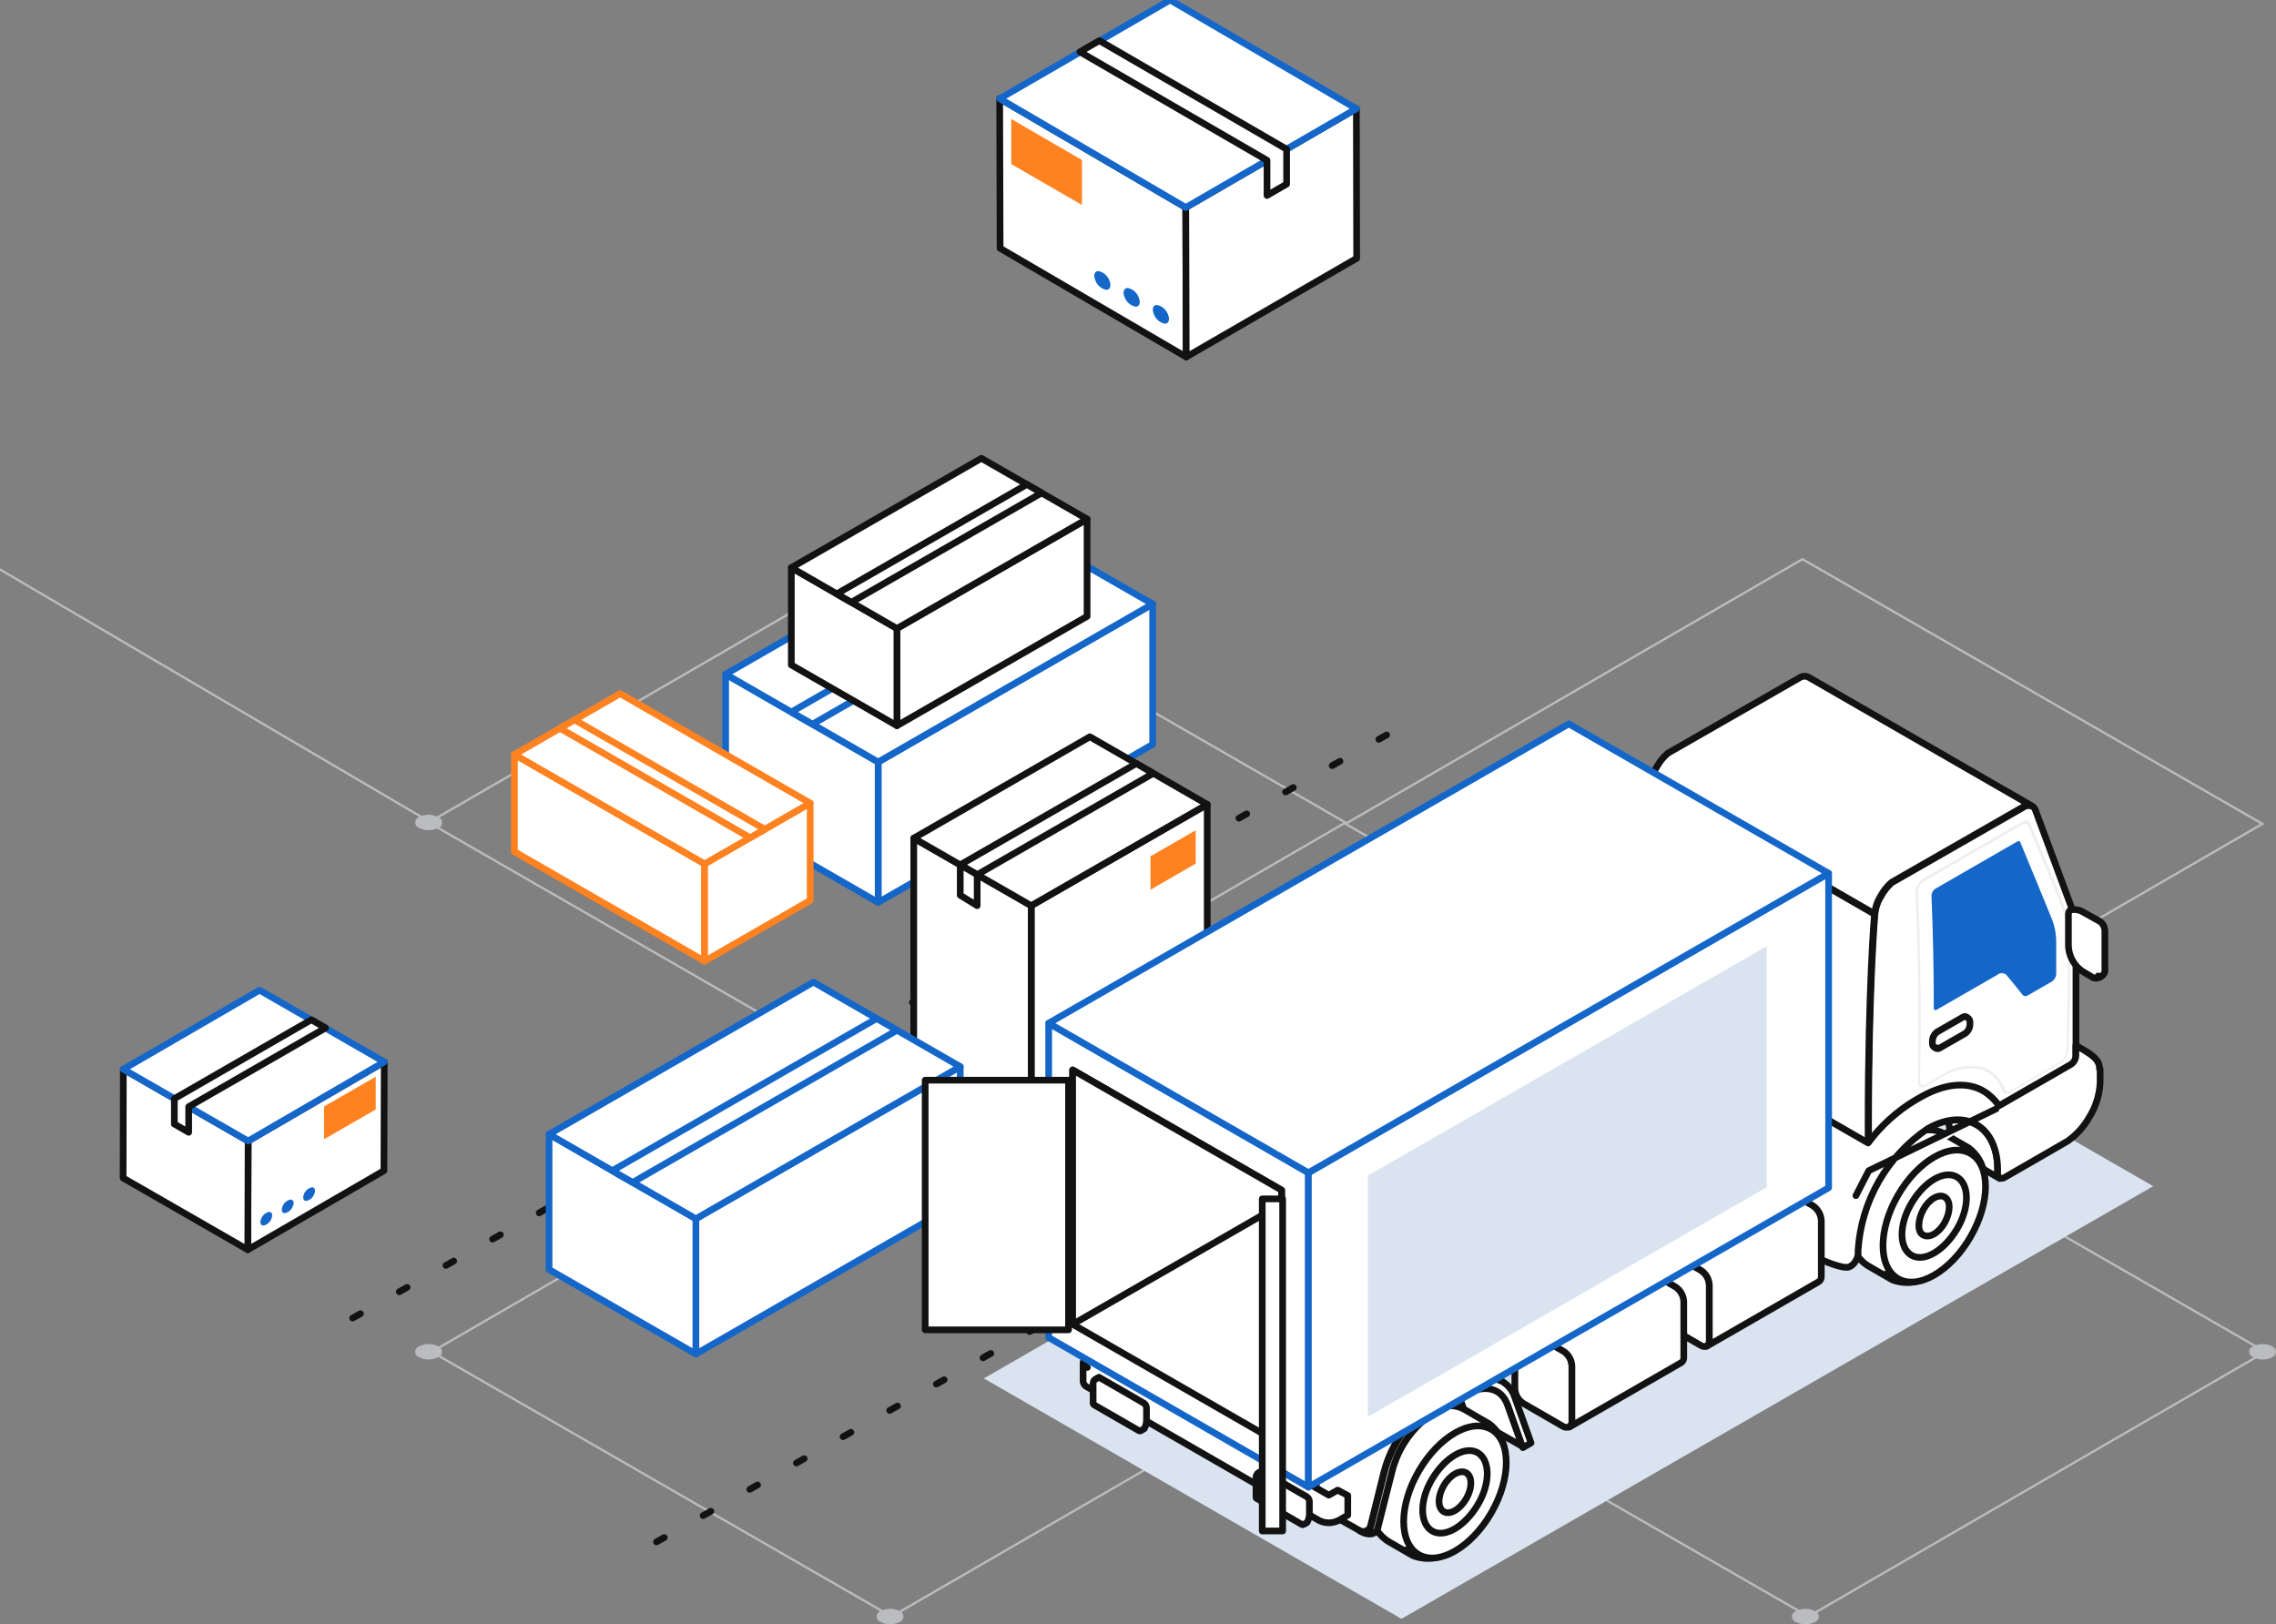 <svg width="255" height="182" viewBox="0 0 255 182" fill="none" xmlns="http://www.w3.org/2000/svg">
<rect x="0" y="0" width="255" height="182" fill="#808080" stroke="none"/>
<g clip-path="url(#clip0_1460_23374)">
<path d="M48 92L-15 55" stroke="#BBBCBF" stroke-width="0.25" stroke-miterlimit="10"/>
<path d="M253.473 92.311L201.943 62.656L150.749 92.311L202.279 121.966L253.473 92.311Z" stroke="#BBBCBF" stroke-width="0.25" stroke-miterlimit="10"/>
<path d="M253.805 151.473L202.28 121.818L151.086 151.473L202.616 181.129L253.805 151.473Z" stroke="#BBBCBF" stroke-width="0.25" stroke-miterlimit="10"/>
<path d="M151.086 151.473L99.561 121.818L48.367 151.473L99.897 181.129L151.086 151.473Z" stroke="#BBBCBF" stroke-width="0.25" stroke-miterlimit="10"/>
<path d="M150.749 92.163L99.225 62.502L48.03 92.163L99.56 121.818L150.749 92.163Z" stroke="#BBBCBF" stroke-width="0.25" stroke-miterlimit="10"/>
<path d="M49.094 91.546C48.765 91.38 48.401 91.293 48.031 91.293C47.662 91.293 47.298 91.38 46.968 91.546C46.839 91.589 46.727 91.672 46.648 91.782C46.568 91.892 46.525 92.024 46.525 92.16C46.525 92.296 46.568 92.428 46.648 92.538C46.727 92.648 46.839 92.73 46.968 92.773C47.297 92.94 47.66 93.027 48.029 93.027C48.397 93.027 48.76 92.94 49.089 92.773C49.218 92.73 49.33 92.648 49.41 92.538C49.489 92.428 49.532 92.296 49.532 92.16C49.532 92.024 49.489 91.892 49.41 91.782C49.33 91.672 49.218 91.589 49.089 91.546" fill="#BBBCBF"/>
<path d="M49.094 150.853C48.765 150.686 48.401 150.6 48.031 150.6C47.662 150.6 47.298 150.686 46.968 150.853C46.839 150.896 46.727 150.978 46.648 151.089C46.568 151.199 46.525 151.331 46.525 151.467C46.525 151.602 46.568 151.734 46.648 151.844C46.727 151.955 46.839 152.037 46.968 152.08C47.296 152.248 47.66 152.335 48.029 152.335C48.397 152.335 48.761 152.248 49.089 152.08C49.216 152.036 49.326 151.953 49.404 151.844C49.482 151.734 49.524 151.604 49.524 151.469C49.524 151.335 49.482 151.204 49.404 151.095C49.326 150.985 49.216 150.903 49.089 150.859" fill="#BBBCBF"/>
<path d="M203.337 180.519C203.008 180.352 202.645 180.266 202.277 180.266C201.908 180.266 201.545 180.352 201.216 180.519C201.087 180.562 200.975 180.644 200.896 180.755C200.816 180.865 200.773 180.997 200.773 181.132C200.773 181.268 200.816 181.4 200.896 181.51C200.975 181.621 201.087 181.703 201.216 181.746C201.545 181.914 201.91 182.001 202.279 182.001C202.649 182.001 203.014 181.914 203.343 181.746C203.47 181.702 203.58 181.619 203.658 181.51C203.736 181.4 203.777 181.269 203.777 181.135C203.777 181.001 203.736 180.87 203.658 180.761C203.58 180.651 203.47 180.569 203.343 180.525" fill="#BBBCBF"/>
<path d="M100.787 180.519C100.459 180.352 100.095 180.266 99.727 180.266C99.358 180.266 98.995 180.352 98.667 180.519C98.538 180.562 98.425 180.644 98.346 180.755C98.266 180.865 98.224 180.997 98.224 181.132C98.224 181.268 98.266 181.4 98.346 181.51C98.425 181.621 98.538 181.703 98.667 181.746C98.995 181.914 99.358 182.001 99.727 182.001C100.096 182.001 100.459 181.914 100.787 181.746C100.914 181.702 101.024 181.619 101.102 181.51C101.18 181.4 101.222 181.269 101.222 181.135C101.222 181.001 101.18 180.87 101.102 180.761C101.024 180.651 100.914 180.569 100.787 180.525" fill="#BBBCBF"/>
<path d="M254.565 150.853C254.236 150.686 253.872 150.6 253.502 150.6C253.133 150.6 252.769 150.686 252.439 150.853C252.31 150.896 252.198 150.978 252.118 151.089C252.039 151.199 251.996 151.331 251.996 151.467C251.996 151.602 252.039 151.734 252.118 151.844C252.198 151.955 252.31 152.037 252.439 152.08C252.768 152.248 253.132 152.336 253.502 152.336C253.872 152.336 254.236 152.248 254.565 152.08C254.692 152.036 254.802 151.953 254.88 151.844C254.958 151.734 255 151.604 255 151.469C255 151.335 254.958 151.204 254.88 151.095C254.802 150.985 254.692 150.903 254.565 150.859" fill="#BBBCBF"/>
<path d="M99.969 61.892C99.641 61.724 99.277 61.637 98.909 61.637C98.54 61.637 98.176 61.724 97.848 61.892C97.289 62.227 97.289 62.779 97.848 63.119C98.177 63.286 98.54 63.373 98.909 63.373C99.277 63.373 99.64 63.286 99.969 63.119C100.098 63.076 100.21 62.994 100.29 62.884C100.369 62.773 100.412 62.641 100.412 62.506C100.412 62.37 100.369 62.238 100.29 62.128C100.21 62.018 100.098 61.935 99.969 61.892Z" fill="#BBBCBF"/>
<path d="M131.91 139.861L70.133 174.7" stroke="#121212" stroke-width="0.75" stroke-linecap="round" stroke-linejoin="round" stroke-dasharray="1 5"/>
<path d="M155.355 82.35L35.535 149.931" stroke="#121212" stroke-width="0.75" stroke-linecap="round" stroke-linejoin="round" stroke-dasharray="1 5"/>
<path d="M98.387 85.386L129.142 67.678V83.411L98.387 101.119V85.386Z" fill="white" stroke="#1467C9" stroke-width="0.75" stroke-linecap="round" stroke-linejoin="round"/>
<path d="M81.3 75.543L98.388 85.385V101.118L81.3 91.276V75.543Z" fill="white" stroke="#1467C9" stroke-width="0.75" stroke-linecap="round" stroke-linejoin="round"/>
<path d="M112.055 57.848L129.143 67.678L98.388 85.386L81.3 75.544L112.055 57.848Z" fill="white" stroke="#1467C9" stroke-width="0.75" stroke-linecap="round" stroke-linejoin="round"/>
<path d="M121.795 63.447L91.028 81.144L88.659 79.782L119.415 62.086L121.795 63.447Z" fill="white" stroke="#1467C9" stroke-width="0.75" stroke-linecap="round" stroke-linejoin="round"/>
<path d="M100.49 70.424L121.796 58.16V69.062L100.49 81.314V70.424Z" fill="white" stroke="#121212" stroke-width="0.75" stroke-linecap="round" stroke-linejoin="round"/>
<path d="M88.659 63.603L100.49 70.422V81.312L88.659 74.506V63.603Z" fill="white" stroke="#121212" stroke-width="0.75" stroke-linecap="round" stroke-linejoin="round"/>
<path d="M109.952 51.353L121.795 58.16L100.49 70.423L88.659 63.605L109.952 51.353Z" fill="white" stroke="#121212" stroke-width="0.75" stroke-linecap="round" stroke-linejoin="round"/>
<path d="M116.695 55.233L95.39 67.484L93.746 66.545L115.051 54.281L116.695 55.233Z" fill="white" stroke="#121212" stroke-width="0.75" stroke-linecap="round" stroke-linejoin="round"/>
<path d="M78.943 96.794L57.638 84.543V95.433L78.943 107.697V96.794Z" fill="white" stroke="#FF8221" stroke-width="0.75" stroke-linecap="round" stroke-linejoin="round"/>
<path d="M90.773 89.986L78.942 96.793V107.695L90.773 100.889V89.986Z" fill="white" stroke="#FF8221" stroke-width="0.75" stroke-linecap="round" stroke-linejoin="round"/>
<path d="M69.481 77.725L57.638 84.543L78.943 96.794L90.774 89.988L69.481 77.725Z" fill="white" stroke="#FF8221" stroke-width="0.75" stroke-linecap="round" stroke-linejoin="round"/>
<path d="M62.737 81.602L84.043 93.865L85.686 92.914L64.381 80.662L62.737 81.602Z" fill="white" stroke="#FF8221" stroke-width="0.75" stroke-linecap="round" stroke-linejoin="round"/>
<path d="M135.257 90.133V120.418L115.535 131.766V101.481L135.257 90.133Z" fill="white" stroke="#121212" stroke-width="0.75" stroke-linecap="round" stroke-linejoin="round"/>
<path d="M133.964 93.033V96.768L128.9 99.695V95.948L133.964 93.033Z" fill="#FF8221"/>
<path d="M102.375 124.199L115.535 131.765V101.479L102.375 93.914V124.199Z" fill="white" stroke="#121212" stroke-width="0.75" stroke-linecap="round" stroke-linejoin="round"/>
<path d="M122.109 82.555L135.257 90.132L115.535 101.48L102.375 93.915L122.109 82.555Z" fill="white" stroke="#121212" stroke-width="0.75" stroke-linecap="round" stroke-linejoin="round"/>
<path d="M129.216 86.651L109.481 98.011L107.584 96.903L127.306 85.555L129.216 86.651Z" fill="white" stroke="#121212" stroke-width="0.75" stroke-linecap="round" stroke-linejoin="round"/>
<path d="M107.584 96.902V100.312L109.481 101.48V98.011L107.584 96.902Z" fill="white" stroke="#121212" stroke-width="0.75" stroke-linecap="round" stroke-linejoin="round"/>
<path d="M77.965 136.56L107.584 119.514V134.668L77.965 151.714V136.56Z" fill="white" stroke="#1467C9" stroke-width="0.75" stroke-linecap="round" stroke-linejoin="round"/>
<path d="M61.517 127.092L77.964 136.56V151.715L61.517 142.247V127.092Z" fill="white" stroke="#1467C9" stroke-width="0.75" stroke-linecap="round" stroke-linejoin="round"/>
<path d="M91.136 110.045L107.583 119.514L77.964 136.56L61.517 127.091L91.136 110.045Z" fill="white" stroke="#1467C9" stroke-width="0.75" stroke-linecap="round" stroke-linejoin="round"/>
<path d="M100.502 115.442L70.883 132.488L68.599 131.175L98.218 114.129L100.502 115.442Z" fill="white" stroke="#1467C9" stroke-width="0.75" stroke-linecap="round" stroke-linejoin="round"/>
<path d="M43.051 118.984L43.015 131.176L27.764 140.03L27.8 127.851L43.051 118.984Z" fill="white" stroke="#121212" stroke-width="0.75" stroke-linecap="round" stroke-linejoin="round"/>
<path d="M27.8 127.85L27.764 140.029L13.794 131.994L13.818 119.803L27.8 127.85Z" fill="white" stroke="#121212" stroke-width="0.75" stroke-linecap="round" stroke-linejoin="round"/>
<path d="M43.05 118.984L27.799 127.851L13.817 119.804L29.08 110.949L43.05 118.984Z" fill="white" stroke="#1467C9" stroke-width="0.75" stroke-linecap="round" stroke-linejoin="round"/>
<path d="M34.882 114.262L19.534 123.104V125.947L21.141 126.875V124.007L36.477 115.177L34.882 114.262Z" fill="white" stroke="#121212" stroke-width="0.75" stroke-linecap="round" stroke-linejoin="round"/>
<path d="M42.096 124.321L36.308 127.646V123.983L42.096 120.646V124.321Z" fill="#FF8221"/>
<path d="M30.411 136.55C30.339 136.746 30.218 136.919 30.059 137.055C29.901 137.19 29.709 137.281 29.504 137.321C29.19 137.321 29.081 136.972 29.262 136.55C29.336 136.357 29.457 136.185 29.616 136.052C29.775 135.919 29.965 135.829 30.169 135.791C30.483 135.791 30.592 136.128 30.411 136.55Z" fill="#1467C9"/>
<path d="M32.804 135.175C32.731 135.369 32.609 135.54 32.451 135.673C32.292 135.806 32.102 135.896 31.898 135.934C31.584 135.934 31.475 135.597 31.656 135.175C31.727 134.98 31.849 134.806 32.007 134.671C32.166 134.536 32.357 134.444 32.562 134.404C32.889 134.44 32.998 134.754 32.804 135.175Z" fill="#1467C9"/>
<path d="M35.209 133.79C35.137 133.986 35.016 134.16 34.857 134.295C34.698 134.43 34.507 134.522 34.302 134.561C33.988 134.561 33.879 134.212 34.06 133.79C34.133 133.597 34.255 133.425 34.414 133.292C34.573 133.16 34.763 133.07 34.967 133.031C35.281 133.031 35.39 133.369 35.209 133.79Z" fill="#1467C9"/>
<path d="M194.46 105.975L241.24 132.911L157.021 181.387L110.229 154.45L194.46 105.975Z" fill="#DAE4F0"/>
<path d="M187.041 120.779C187.723 119.355 188.553 118.006 189.518 116.755L184.213 113.708V111.033C183.671 111.602 183.162 112.201 182.69 112.828C181.723 114.117 180.886 115.497 180.189 116.948C178.946 119.425 178.262 122.143 178.183 124.911C178.183 126.851 182.702 129.212 185.01 129.73C185.796 129.898 185.18 129.73 185.18 129.043V128.236C185.245 125.644 185.88 123.099 187.041 120.779Z" fill="#474747"/>
<path d="M187.041 120.779C185.88 123.091 185.24 125.628 185.168 128.212V129.019C185.168 129.706 185.543 129.923 186.135 129.574C186.344 129.423 186.514 129.225 186.63 128.995C186.767 128.786 186.85 128.546 186.872 128.297V127.851C187.004 124.911 187.918 122.059 189.518 119.587V116.756C188.554 118.007 187.723 119.355 187.041 120.779Z" fill="#292929"/>
<path d="M137.227 150.426V160.75L150.169 168.195V157.883L137.227 150.426Z" fill="#292626"/>
<path d="M137.227 150.426L206.569 110.516L219.523 117.973L150.169 157.883L137.227 150.426Z" fill="#3D3838"/>
<path d="M164.14 156.208L163.523 156.557L164.2 158.46L170.581 162.074L168.889 157.328C168.2 155.449 166.291 154.919 164.14 156.208Z" fill="white" stroke="#121212" stroke-width="0.75" stroke-linecap="round" stroke-linejoin="round"/>
<path d="M150.956 160.245C151.922 158.501 153.319 157.033 155.016 155.98C155.817 155.48 156.741 155.209 157.687 155.197H158.581C159.094 155.199 159.597 155.332 160.043 155.583L162.859 157.221C162.169 156.912 161.409 156.789 160.656 156.865C159.903 156.941 159.183 157.214 158.569 157.655C156.782 158.77 155.31 160.32 154.291 162.16C151.935 166.232 151.947 170.593 154.291 171.978L151.475 170.34C150.79 169.878 150.246 169.236 149.904 168.485C148.817 166.666 149.155 163.353 150.956 160.245Z" fill="#1A1A1A"/>
<path d="M154.291 162.147C155.309 160.307 156.782 158.756 158.569 157.641C159.183 157.2 159.902 156.928 160.655 156.852C161.408 156.776 162.168 156.899 162.859 157.208C163.759 157.877 164.369 158.864 164.563 159.966C164.72 160.665 156.913 172.17 156.913 172.17C156.044 172.34 155.146 172.269 154.315 171.965C151.898 170.58 151.934 166.255 154.291 162.147Z" fill="black"/>
<path d="M154.956 171.88C157.191 173.169 160.829 171.073 163.077 167.206C165.324 163.339 165.324 159.147 163.077 157.858C160.829 156.569 157.191 158.653 154.956 162.532C152.72 166.411 152.708 170.579 154.956 171.88Z" fill="black"/>
<path d="M166.859 159.546L164.043 157.907C163.59 157.659 163.085 157.523 162.569 157.51H161.686C160.737 157.53 159.81 157.805 159.004 158.305C157.304 159.354 155.905 160.823 154.943 162.569C153.143 165.677 152.804 168.99 153.916 170.821C154.254 171.581 154.804 172.229 155.499 172.689L158.315 174.315C158.014 174.149 157.748 173.928 157.529 173.664C157.748 173.928 158.014 174.149 158.315 174.315C159.139 174.63 160.036 174.705 160.901 174.532C160.901 174.532 168.72 163.027 168.563 162.328C168.364 161.221 167.756 160.228 166.859 159.546Z" fill="white" stroke="#121212" stroke-width="0.75" stroke-linecap="round" stroke-linejoin="round"/>
<path d="M158.956 174.195C161.204 175.484 164.841 173.387 167.077 169.52C169.313 165.653 169.325 161.461 167.077 160.16C164.829 158.859 161.204 160.967 158.956 164.834C156.708 168.701 156.696 172.893 158.956 174.195Z" fill="white" stroke="#121212" stroke-width="0.75" stroke-linecap="round" stroke-linejoin="round"/>
<path d="M160.467 171.555C161.869 172.362 164.092 171.049 165.554 168.628C167.017 166.206 166.956 163.58 165.554 162.773C164.153 161.966 161.929 163.279 160.467 165.7C159.004 168.122 159.065 170.748 160.467 171.555Z" fill="white" stroke="#121212" stroke-width="0.75" stroke-linecap="round" stroke-linejoin="round"/>
<path d="M161.748 169.377C162.437 169.787 163.573 169.136 164.273 167.931C164.974 166.727 164.962 165.426 164.273 165.028C163.585 164.631 162.437 165.269 161.748 166.474C161.059 167.678 161.047 168.943 161.748 169.377Z" fill="white" stroke="#121212" stroke-width="0.75" stroke-linecap="round" stroke-linejoin="round"/>
<path d="M160.683 157.184L164.14 155.196C164.735 154.764 165.435 154.498 166.168 154.426C166.901 154.354 167.64 154.478 168.309 154.786C168.309 154.786 162.556 151.462 161.928 151.172C161.258 150.87 160.52 150.749 159.788 150.821C159.057 150.893 158.357 151.155 157.759 151.582L154.303 153.582C151.518 155.391 149.523 158.185 148.72 161.4L147.257 167.207C147.161 167.565 147.187 167.946 147.331 168.288C147.476 168.631 147.73 168.915 148.055 169.098L152.345 171.507C152.457 171.566 152.58 171.599 152.706 171.604C152.832 171.609 152.957 171.585 153.073 171.536C153.189 171.486 153.292 171.411 153.375 171.317C153.458 171.222 153.519 171.11 153.553 170.989L155.052 164.966C155.876 161.756 157.888 158.976 160.683 157.184Z" fill="white" stroke="#121212" stroke-width="0.75" stroke-linecap="round" stroke-linejoin="round"/>
<path d="M169.722 156.594C169.491 155.838 168.987 155.195 168.308 154.787C167.64 154.479 166.901 154.354 166.168 154.426C165.435 154.498 164.735 154.764 164.139 155.197L160.683 157.184C157.891 158.995 155.892 161.793 155.088 165.015L153.589 171.038C153.555 171.159 153.494 171.271 153.411 171.365C153.328 171.46 153.225 171.535 153.109 171.584C152.993 171.634 152.868 171.657 152.742 171.652C152.616 171.647 152.492 171.615 152.381 171.556C153.493 172.194 154.218 171.809 154.351 171.267L155.958 164.906C156.64 162.164 158.342 159.783 160.719 158.244L164.176 156.257C166.327 155.052 168.236 155.498 168.925 157.461L170.617 162.208L171.535 161.678L169.722 156.594Z" fill="white" stroke="#121212" stroke-width="0.75" stroke-linecap="round" stroke-linejoin="round"/>
<path d="M149.868 166.966L148.877 167.532L122.991 152.631L123.752 152.197V151.932L122.834 151.414L121.807 152.004C121.645 152.067 121.513 152.19 121.441 152.347C121.369 152.505 121.361 152.685 121.42 152.848C121.383 152.784 121.359 152.715 121.348 152.643V154.787C121.361 154.923 121.41 155.053 121.491 155.163C121.572 155.273 121.681 155.36 121.807 155.413L147.777 170.363C148.117 170.537 148.494 170.627 148.877 170.627C149.259 170.627 149.636 170.537 149.976 170.363L151.003 169.773V167.569L149.868 166.966ZM121.493 152.92C121.582 153.044 121.698 153.146 121.831 153.221C121.698 153.146 121.582 153.044 121.493 152.92Z" fill="white" stroke="#121212" stroke-width="0.75" stroke-linecap="round" stroke-linejoin="round"/>
<path d="M122.895 154.437L122.738 154.533C122.686 154.568 122.637 154.609 122.593 154.654C122.52 154.751 122.477 154.869 122.472 154.991V157.232C122.469 157.265 122.476 157.298 122.491 157.328C122.506 157.358 122.529 157.383 122.557 157.4L127.62 160.316C127.65 160.333 127.683 160.342 127.717 160.342C127.751 160.342 127.784 160.333 127.814 160.316L127.959 160.219L128.2 160.087C128.357 159.806 128.444 159.492 128.454 159.171V157.858C128.464 157.743 128.447 157.627 128.402 157.52C128.358 157.413 128.289 157.318 128.2 157.244L123.125 154.316L122.895 154.449" fill="white"/>
<path d="M122.895 154.437L122.738 154.533C122.686 154.568 122.637 154.609 122.593 154.654C122.52 154.751 122.477 154.869 122.472 154.991V157.232C122.469 157.265 122.476 157.298 122.491 157.328C122.506 157.358 122.529 157.383 122.557 157.4L127.62 160.316C127.65 160.333 127.683 160.342 127.717 160.342C127.751 160.342 127.784 160.333 127.814 160.316L127.959 160.219L128.2 160.087C128.357 159.806 128.444 159.492 128.454 159.171V157.858C128.464 157.743 128.447 157.627 128.402 157.52C128.358 157.413 128.289 157.318 128.2 157.244V157.244L123.125 154.316L122.895 154.449" stroke="#121212" stroke-width="0.75" stroke-linecap="round" stroke-linejoin="round"/>
<path d="M146.436 167.726L141.372 164.811L141.131 164.943L140.973 165.027C140.926 165.068 140.882 165.113 140.841 165.16C140.767 165.253 140.725 165.367 140.72 165.485V167.726C140.72 167.81 140.72 167.87 140.792 167.894L145.868 170.822C145.895 170.839 145.926 170.848 145.958 170.848C145.991 170.848 146.022 170.839 146.049 170.822L146.206 170.737L146.436 170.605C146.601 170.323 146.693 170.004 146.702 169.677V168.376C146.719 168.254 146.703 168.13 146.657 168.015C146.61 167.901 146.534 167.801 146.436 167.726Z" fill="white" stroke="#121212" stroke-width="0.75" stroke-linecap="round" stroke-linejoin="round"/>
<path d="M223.814 131.572V131.127C223.887 127.151 221.398 124.923 218.268 125.621C218.471 126.408 218.564 127.219 218.546 128.031V128.886L224.056 132.054C223.972 132.007 223.904 131.936 223.861 131.85C223.818 131.764 223.802 131.668 223.814 131.572Z" fill="white" stroke="#121212" stroke-width="0.75" stroke-linecap="round" stroke-linejoin="round"/>
<path d="M220.587 128.633L217.759 127.007C217.314 126.752 216.811 126.615 216.297 126.609H215.403C214.457 126.621 213.533 126.892 212.732 127.392C211.038 128.448 209.641 129.916 208.672 131.657C206.871 134.777 206.533 138.09 207.644 139.921C207.981 140.678 208.526 141.326 209.215 141.788L212.031 143.415C211.735 143.243 211.47 143.023 211.246 142.764C211.47 143.023 211.735 143.243 212.031 143.415C212.861 143.724 213.761 143.795 214.629 143.619C214.629 143.619 222.448 132.115 222.291 131.428C222.093 130.317 221.485 129.32 220.587 128.633Z" fill="white" stroke="#121212" stroke-width="0.75" stroke-linecap="round" stroke-linejoin="round"/>
<path d="M212.648 143.27C214.884 144.571 218.521 142.475 220.769 138.596C223.017 134.716 223.017 130.536 220.769 129.247C218.521 127.958 214.884 130.054 212.648 133.921C210.412 137.788 210.4 141.981 212.648 143.27Z" fill="white" stroke="#121212" stroke-width="0.75" stroke-linecap="round" stroke-linejoin="round"/>
<path d="M214.17 140.656C215.572 141.463 217.795 140.15 219.245 137.729C220.696 135.307 220.659 132.681 219.245 131.874C217.831 131.067 215.62 132.368 214.17 134.801C212.72 137.235 212.756 139.849 214.17 140.656Z" fill="white" stroke="#121212" stroke-width="0.75" stroke-linecap="round" stroke-linejoin="round"/>
<path d="M215.476 138.38C216.153 138.777 217.252 138.139 217.893 136.97C218.533 135.802 218.57 134.561 217.893 134.139C217.216 133.718 216.104 134.38 215.476 135.549C214.848 136.717 214.799 138.055 215.476 138.38Z" fill="white" stroke="#121212" stroke-width="0.75" stroke-linecap="round" stroke-linejoin="round"/>
<path d="M224.273 113.961C224.291 114.541 224.153 115.114 223.874 115.623C223.286 115.456 222.667 115.421 222.063 115.521C221.459 115.621 220.885 115.853 220.382 116.202L224.273 113.961Z" fill="#1F1C1C"/>
<path d="M207.839 112.756L215.089 108.612C215.294 108.48 215.465 108.303 215.588 108.093C215.712 107.884 215.785 107.65 215.802 107.407V106.733C215.82 106.567 215.793 106.4 215.725 106.248C215.657 106.095 215.551 105.964 215.416 105.865C215.218 105.784 214.997 105.784 214.799 105.865C213.486 106.272 212.258 106.913 211.174 107.757C209.848 108.807 208.468 109.788 207.041 110.696L207.839 112.756Z" fill="#4D4545"/>
<path d="M211.149 107.66C212.233 106.816 213.462 106.176 214.775 105.769C214.972 105.688 215.194 105.688 215.391 105.769L209.107 102.155C209.01 102.112 208.905 102.09 208.799 102.09C208.693 102.09 208.588 102.112 208.491 102.155C207.179 102.564 205.951 103.205 204.865 104.046C203.541 105.099 202.162 106.08 200.732 106.986L201.554 109.142L207.838 112.756L207.016 110.6C208.444 109.691 209.823 108.71 211.149 107.66Z" fill="#393333"/>
<path d="M205.638 102.335C205.772 102.195 205.944 102.096 206.133 102.054C206.323 102.011 206.521 102.025 206.702 102.094C206.766 102.128 206.823 102.173 206.871 102.227C207.245 102.702 207.554 103.224 207.79 103.781C208.159 104.637 208.403 105.542 208.515 106.467C208.583 107.011 208.701 107.547 208.865 108.07L209.216 109.106C208.513 109.647 207.778 110.146 207.016 110.599L204.768 104.576C204.704 104.159 204.751 103.733 204.903 103.34C205.056 102.947 205.309 102.6 205.638 102.335Z" fill="#4D4545"/>
<path d="M205.638 102.334C205.771 102.193 205.944 102.095 206.133 102.052C206.322 102.009 206.52 102.024 206.701 102.093L200.429 98.479C200.248 98.41 200.05 98.395 199.861 98.438C199.672 98.481 199.499 98.579 199.366 98.72C199.027 98.988 198.766 99.342 198.611 99.744C198.456 100.147 198.412 100.584 198.484 101.009L200.732 107.032L207.016 110.646L204.768 104.623C204.695 104.199 204.737 103.763 204.89 103.36C205.043 102.958 205.301 102.603 205.638 102.334Z" fill="#393333"/>
<path d="M217.084 118.069L224.335 113.937C224.538 113.804 224.709 113.627 224.832 113.418C224.956 113.209 225.03 112.974 225.048 112.732V112.046C225.065 111.88 225.038 111.713 224.97 111.56C224.903 111.408 224.796 111.276 224.661 111.178C224.564 111.135 224.459 111.113 224.353 111.113C224.247 111.113 224.142 111.135 224.045 111.178C222.731 111.59 221.503 112.234 220.419 113.082C219.092 114.13 217.713 115.111 216.286 116.021L217.084 118.069Z" fill="#4D4545"/>
<path d="M214.884 107.659C215.283 107.346 215.682 107.25 215.948 107.406L209.676 103.792C209.493 103.724 209.295 103.712 209.105 103.757C208.916 103.802 208.744 103.903 208.612 104.045C208.275 104.312 208.016 104.664 207.861 105.064C207.705 105.464 207.66 105.899 207.73 106.322L209.978 112.346L216.262 115.96L214.014 109.936C213.943 109.514 213.986 109.08 214.139 108.68C214.292 108.28 214.549 107.928 214.884 107.659Z" fill="#393333"/>
<path d="M232.587 104.419V124.164L225.421 128.296V128.139L222.751 125.284C221.856 122.598 219.717 121.754 215.754 123.863C213.284 125.215 211.107 127.041 209.349 129.236V126.26C209.349 110.539 210.062 102.42 210.062 102.42C210.136 101.691 210.38 100.99 210.775 100.372C211.082 99.804 211.491 99.297 211.983 98.878L226.702 90.445C226.846 90.341 227.014 90.277 227.191 90.26C227.367 90.243 227.545 90.274 227.705 90.349C227.867 90.442 227.988 90.593 228.044 90.77L232.249 102.118C232.491 102.861 232.605 103.639 232.587 104.419Z" fill="white" stroke="#121212" stroke-width="0.75" stroke-linecap="round" stroke-linejoin="round"/>
<path d="M227.669 90.314L202.593 75.858C202.429 75.786 202.249 75.758 202.071 75.777C201.893 75.796 201.723 75.861 201.578 75.966L186.859 84.399C186.371 84.817 185.961 85.319 185.65 85.88C185.263 86.506 185.019 87.21 184.938 87.941L210.025 102.397C210.1 101.668 210.344 100.967 210.738 100.349C211.045 99.781 211.455 99.274 211.947 98.855L226.666 90.422C226.808 90.316 226.976 90.25 227.153 90.231C227.329 90.212 227.507 90.241 227.669 90.314Z" fill="white" stroke="#121212" stroke-width="0.75" stroke-linecap="round" stroke-linejoin="round"/>
<path d="M184.926 87.986C184.926 87.986 184.261 96.094 184.213 111.815V116.429L209.301 130.885V126.271C209.301 110.55 210.014 102.43 210.014 102.43L184.926 87.986Z" fill="white" stroke="#121212" stroke-width="0.75" stroke-linecap="round" stroke-linejoin="round"/>
<path d="M214.884 121.189C214.884 121.779 215.258 122.008 215.766 121.719L217.567 120.683C218.199 120.257 218.911 119.961 219.661 119.814C220.41 119.667 221.182 119.672 221.929 119.828C222.5 120 223.019 120.31 223.44 120.731C223.862 121.151 224.173 121.668 224.346 122.237C224.467 122.55 224.793 122.647 225.168 122.43L230.799 119.189C231.065 119.011 231.288 118.776 231.451 118.501C231.614 118.226 231.714 117.918 231.742 117.599C231.899 113.178 231.972 109.167 231.972 104.806C231.984 103.953 231.845 103.104 231.561 102.3C230.256 98.927 228.89 95.566 227.452 92.265C227.307 91.928 226.956 91.868 226.558 92.084L215.464 98.469C215.204 98.637 214.99 98.865 214.838 99.133C214.687 99.402 214.603 99.703 214.594 100.011C214.932 107.022 215.017 113.853 214.884 121.189ZM214.884 99.891C214.889 99.67 214.947 99.454 215.055 99.261C215.162 99.067 215.315 98.903 215.5 98.782L226.606 92.397C226.872 92.241 227.138 92.289 227.234 92.53C228.668 95.831 230.034 99.176 231.331 102.565C231.621 103.334 231.756 104.153 231.73 104.974C231.73 109.323 231.657 113.407 231.512 117.768C231.498 118.007 231.43 118.239 231.313 118.448C231.196 118.657 231.033 118.836 230.836 118.972L225.204 122.213C224.938 122.358 224.709 122.297 224.624 122.068C224.442 121.473 224.114 120.932 223.672 120.492C223.229 120.053 222.684 119.73 222.086 119.551C221.311 119.392 220.512 119.389 219.736 119.542C218.96 119.695 218.223 120.001 217.567 120.442L215.754 121.49C215.403 121.683 215.113 121.49 215.125 121.105C215.27 113.696 215.186 106.878 214.896 99.842L214.884 99.891Z" fill="#EDEEF2"/>
<path d="M216.817 99.59L226.037 94.277C226.061 94.258 226.088 94.244 226.117 94.237C226.147 94.231 226.177 94.231 226.207 94.238C226.236 94.245 226.263 94.258 226.286 94.278C226.31 94.297 226.328 94.322 226.339 94.35C227.548 97.253 228.756 100.18 229.965 103.156C230.253 103.955 230.392 104.8 230.376 105.649C230.376 106.854 230.376 107.987 230.376 109.155C230.363 109.322 230.312 109.485 230.226 109.629C230.14 109.773 230.022 109.895 229.88 109.986L227.246 111.504C227.16 111.578 227.051 111.619 226.938 111.619C226.825 111.619 226.715 111.578 226.63 111.504C226.025 110.733 225.421 109.986 224.793 109.239C224.652 109.112 224.469 109.041 224.279 109.041C224.089 109.041 223.906 109.112 223.765 109.239L216.962 113.155C216.793 113.251 216.66 113.155 216.66 112.962C216.66 108.77 216.575 104.601 216.406 100.481C216.389 100.31 216.419 100.137 216.491 99.981C216.563 99.824 216.675 99.689 216.817 99.59Z" fill="#1467C9"/>
<path d="M235.234 119.815C235.234 118.839 234.654 118.357 233.276 117.538L232.575 117.141V118.273C232.571 118.478 232.514 118.678 232.411 118.856C232.307 119.033 232.16 119.18 231.983 119.285L223.971 123.899C223.712 123.536 223.416 123.201 223.089 122.899C221.203 121.128 218.339 121.152 215.246 122.899L214.629 123.248C212.553 124.49 210.742 126.128 209.3 128.067L204.007 125.019C203.025 126.311 202.179 127.699 201.481 129.163C200.241 131.636 199.561 134.35 199.487 137.114C199.487 139.053 203.995 141.415 206.303 141.933C207.089 142.101 207.246 141.933 207.439 141.812C207.648 141.662 207.818 141.463 207.934 141.234C208.07 141.019 208.153 140.776 208.176 140.523V140.09C208.349 137.372 209.144 134.731 210.499 132.367C211.854 130.004 213.734 127.98 215.995 126.453C220.261 124.043 223.814 126.224 223.814 131.091V131.536C223.813 131.622 223.835 131.706 223.877 131.78C223.92 131.854 223.981 131.915 224.055 131.958C224.13 132.003 224.216 132.026 224.303 132.026C224.39 132.026 224.476 132.003 224.551 131.958C224.551 131.958 231.488 127.971 231.669 127.85C232.661 127.146 233.486 126.233 234.086 125.176C234.818 124.004 235.234 122.664 235.294 121.285V119.779L235.234 119.815ZM207.934 133.97L209.373 131.175L223.645 124.248" fill="white"/>
<path d="M207.934 133.97L209.373 131.175L223.645 124.248M235.234 119.815C235.234 118.839 234.654 118.357 233.276 117.538L232.575 117.141V118.273C232.571 118.478 232.514 118.678 232.411 118.856C232.307 119.033 232.16 119.18 231.983 119.285L223.971 123.899C223.712 123.536 223.416 123.201 223.089 122.899C221.203 121.128 218.339 121.152 215.246 122.899L214.629 123.248C212.553 124.49 210.742 126.128 209.3 128.067L204.007 125.019C203.025 126.311 202.179 127.699 201.481 129.163C200.241 131.636 199.561 134.35 199.487 137.114C199.487 139.053 203.995 141.415 206.303 141.933C207.089 142.101 207.246 141.933 207.439 141.812C207.648 141.662 207.818 141.463 207.934 141.234C208.07 141.019 208.153 140.776 208.176 140.523V140.09C208.349 137.372 209.144 134.731 210.499 132.367C211.854 130.004 213.734 127.98 215.995 126.453C220.261 124.043 223.814 126.224 223.814 131.091V131.536C223.813 131.622 223.835 131.706 223.877 131.78C223.92 131.854 223.981 131.915 224.055 131.958C224.13 132.003 224.216 132.026 224.303 132.026C224.39 132.026 224.476 132.003 224.551 131.958C224.551 131.958 231.488 127.971 231.669 127.85C232.661 127.146 233.486 126.233 234.086 125.176C234.818 124.004 235.234 122.664 235.294 121.285V119.779L235.234 119.815Z" stroke="#121212" stroke-width="0.75" stroke-linecap="round" stroke-linejoin="round"/>
<path d="M189.519 119.587V116.756C188.76 117.745 188.081 118.792 187.488 119.888L189.519 119.587Z" fill="#292929"/>
<path d="M189.518 116.755L184.212 113.708V111.033C183.67 111.602 183.162 112.201 182.69 112.828C181.926 113.841 181.243 114.913 180.647 116.033L187.499 119.875C188.089 118.784 188.764 117.741 189.518 116.755Z" fill="#474747"/>
<path d="M220.516 114.091C220.421 113.987 220.293 113.918 220.153 113.898C220.071 113.902 219.992 113.927 219.923 113.971L217.047 115.621C216.883 115.74 216.748 115.896 216.653 116.075C216.559 116.255 216.508 116.454 216.503 116.657V116.886C216.498 116.958 216.507 117.03 216.53 117.098C216.553 117.166 216.589 117.229 216.636 117.284C216.722 117.357 216.82 117.414 216.926 117.452C216.981 117.487 217.044 117.505 217.108 117.505C217.172 117.505 217.235 117.487 217.289 117.452L220.165 115.802C220.331 115.687 220.467 115.534 220.562 115.356C220.656 115.177 220.707 114.979 220.709 114.778V114.537C220.713 114.453 220.697 114.369 220.664 114.292C220.63 114.215 220.58 114.146 220.516 114.091Z" fill="white" stroke="#121212" stroke-width="0.75" stroke-linecap="round" stroke-linejoin="round"/>
<path d="M216.877 117.42H216.987H216.877Z" fill="white" stroke="#121212" stroke-width="0.75" stroke-linecap="round" stroke-linejoin="round"/>
<path d="M235.343 103.287L233.18 102.083C232.848 101.929 232.478 101.879 232.117 101.938C231.899 101.938 231.742 102.143 231.742 102.468V105.902C231.749 106.471 231.89 107.03 232.155 107.535C232.419 108.039 232.8 108.475 233.265 108.805L234.473 109.528C234.54 109.568 234.614 109.592 234.691 109.6C234.935 109.629 235.181 109.572 235.388 109.441C235.595 109.309 235.75 109.11 235.827 108.877C235.84 108.785 235.84 108.692 235.827 108.6V104.504C235.846 104.278 235.812 104.05 235.728 103.839C235.645 103.628 235.513 103.439 235.343 103.287ZM234.812 109.552C234.851 109.564 234.893 109.564 234.933 109.552C234.893 109.564 234.851 109.564 234.812 109.552ZM234.993 109.479C235.028 109.444 235.056 109.404 235.078 109.359C235.056 109.404 235.028 109.444 234.993 109.479Z" fill="white" stroke="#121212" stroke-width="0.75" stroke-linecap="round" stroke-linejoin="round"/>
<path d="M186.074 148.174L190.557 150.752C190.654 150.82 190.768 150.863 190.886 150.876C191.004 150.888 191.124 150.871 191.234 150.824C191.329 150.754 191.405 150.661 191.453 150.554C191.502 150.446 191.522 150.328 191.512 150.21V143.958C191.495 143.629 191.399 143.308 191.233 143.023C191.067 142.738 190.835 142.497 190.557 142.319L186.074 139.729C185.97 139.672 185.853 139.643 185.735 139.643C185.617 139.643 185.5 139.672 185.397 139.729C185.302 139.799 185.227 139.893 185.18 140.001C185.134 140.109 185.117 140.227 185.131 140.344V146.488C185.141 146.823 185.232 147.152 185.396 147.445C185.56 147.739 185.792 147.989 186.074 148.174Z" fill="white" stroke="#121212" stroke-width="0.75" stroke-linecap="round" stroke-linejoin="round"/>
<path d="M203.101 135.092L198.617 132.514C198.515 132.454 198.398 132.422 198.279 132.422C198.16 132.422 198.043 132.454 197.94 132.514L185.396 139.742C185.5 139.685 185.617 139.655 185.735 139.655C185.853 139.655 185.97 139.685 186.073 139.742L190.557 142.332C190.835 142.51 191.067 142.751 191.233 143.036C191.399 143.321 191.494 143.641 191.511 143.971V150.223C191.522 150.34 191.502 150.459 191.453 150.566C191.404 150.674 191.329 150.767 191.233 150.837L203.777 143.609C203.875 143.541 203.952 143.448 204 143.34C204.049 143.232 204.068 143.113 204.055 142.995V136.755C204.037 136.422 203.941 136.099 203.776 135.811C203.61 135.522 203.379 135.276 203.101 135.092Z" fill="white" stroke="#121212" stroke-width="0.75" stroke-linecap="round" stroke-linejoin="round"/>
<path d="M170.677 157.257L175.161 159.847C175.262 159.904 175.377 159.934 175.493 159.934C175.609 159.934 175.724 159.904 175.825 159.847C175.926 159.781 176.006 159.689 176.057 159.581C176.108 159.472 176.129 159.352 176.115 159.233V152.981C176.098 152.652 176.003 152.331 175.837 152.046C175.671 151.761 175.439 151.52 175.161 151.342L170.677 148.764C170.582 148.692 170.467 148.648 170.348 148.637C170.228 148.627 170.108 148.65 170.001 148.704C169.905 148.771 169.829 148.862 169.781 148.968C169.732 149.074 169.712 149.19 169.723 149.306V155.559C169.733 155.897 169.825 156.229 169.991 156.524C170.158 156.82 170.393 157.071 170.677 157.257Z" fill="white" stroke="#121212" stroke-width="0.75" stroke-linecap="round" stroke-linejoin="round"/>
<path d="M187.704 144.186L183.221 141.608C183.124 141.537 183.011 141.493 182.892 141.48C182.773 141.468 182.653 141.487 182.544 141.535L170 148.763C170.107 148.709 170.227 148.686 170.347 148.696C170.467 148.707 170.581 148.751 170.677 148.823L175.16 151.401C175.439 151.579 175.67 151.821 175.836 152.106C176.002 152.39 176.098 152.711 176.115 153.04V159.292C176.128 159.411 176.108 159.532 176.057 159.64C176.005 159.748 175.925 159.841 175.825 159.906L188.369 152.678C188.467 152.611 188.545 152.518 188.594 152.41C188.643 152.302 188.661 152.182 188.647 152.064V145.812C188.627 145.486 188.532 145.17 188.368 144.887C188.205 144.605 187.977 144.365 187.704 144.186Z" fill="white" stroke="#121212" stroke-width="0.75" stroke-linecap="round" stroke-linejoin="round"/>
<path d="M117.493 114.646V149.871L146.593 166.628V131.403L117.493 114.646Z" fill="white" stroke="#1467C9" stroke-width="0.75" stroke-linecap="round" stroke-linejoin="round"/>
<path d="M204.876 97.853L146.592 131.404V166.628L204.876 133.09V97.853Z" fill="white" stroke="#1467C9" stroke-width="0.75" stroke-linecap="round" stroke-linejoin="round"/>
<path d="M197.941 106.021L153.252 131.729V158.75L197.941 133.03V106.021Z" fill="#DAE4F0"/>
<path d="M175.766 81.109L204.878 97.854L146.593 131.404L117.493 114.647L175.766 81.109Z" fill="white" stroke="#1467C9" stroke-width="0.75" stroke-linecap="round" stroke-linejoin="round"/>
<path d="M143.596 161.857L120.188 148.389V119.887L143.596 133.355V161.857Z" fill="white" stroke="#121212" stroke-width="0.75" stroke-linecap="round" stroke-linejoin="round"/>
<path d="M120.176 148.389V119.887L143.584 133.355V134.909L120.176 148.389Z" fill="white" stroke="#121212" stroke-width="0.75" stroke-linecap="round" stroke-linejoin="round"/>
<path d="M143.705 134.332H141.421V143.572V171.544H143.705V143.572V134.332Z" fill="white" stroke="#121212" stroke-width="0.75" stroke-linecap="round" stroke-linejoin="round"/>
<path d="M119.717 121.033H103.656V149.006H119.717V121.033Z" fill="white" stroke="#121212" stroke-width="0.75" stroke-linecap="round" stroke-linejoin="round"/>
<path d="M112.001 11.051L112.05 27.82L132.901 40L132.852 23.247L112.001 11.051Z" fill="white" stroke="#121212" stroke-width="0.75" stroke-linecap="round" stroke-linejoin="round"/>
<path d="M132.851 23.245L132.9 39.998L152 28.945L151.967 12.176L132.851 23.245Z" fill="white" stroke="#121212" stroke-width="0.75" stroke-linecap="round" stroke-linejoin="round"/>
<path d="M112 11.053L132.851 23.249L151.967 12.179L131.099 0L112 11.053Z" fill="white" stroke="#1467C9" stroke-width="0.75" stroke-linecap="round" stroke-linejoin="round"/>
<path d="M123.168 4.553L144.151 16.716V20.626L141.954 21.902V17.958L120.987 5.812L123.168 4.553Z" fill="white" stroke="#121212" stroke-width="0.75" stroke-linecap="round" stroke-linejoin="round"/>
<path d="M113.305 18.39L121.219 22.963V17.926L113.305 13.336V18.39Z" fill="#FF8221"/>
<path d="M129.281 35.212C129.379 35.481 129.544 35.72 129.761 35.906C129.979 36.092 130.24 36.218 130.52 36.273C130.95 36.273 131.099 35.792 130.851 35.212C130.751 34.946 130.584 34.71 130.367 34.527C130.15 34.345 129.89 34.221 129.612 34.168C129.182 34.168 129.033 34.632 129.281 35.212Z" fill="#1467C9"/>
<path d="M126.009 33.322C126.109 33.588 126.275 33.824 126.492 34.007C126.709 34.19 126.969 34.313 127.248 34.366C127.677 34.366 127.826 33.902 127.578 33.322C127.481 33.053 127.315 32.814 127.098 32.628C126.881 32.442 126.619 32.316 126.339 32.262C125.893 32.311 125.744 32.742 126.009 33.322Z" fill="#1467C9"/>
<path d="M122.722 31.417C122.819 31.686 122.985 31.925 123.202 32.111C123.419 32.297 123.68 32.423 123.961 32.477C124.39 32.477 124.539 31.997 124.291 31.417C124.191 31.151 124.025 30.915 123.808 30.732C123.591 30.55 123.33 30.426 123.052 30.373C122.622 30.373 122.474 30.837 122.722 31.417Z" fill="#1467C9"/>
</g>
<defs>
<clipPath id="clip0_1460_23374">
<rect width="255" height="182" fill="white"/>
</clipPath>
</defs>
</svg>
